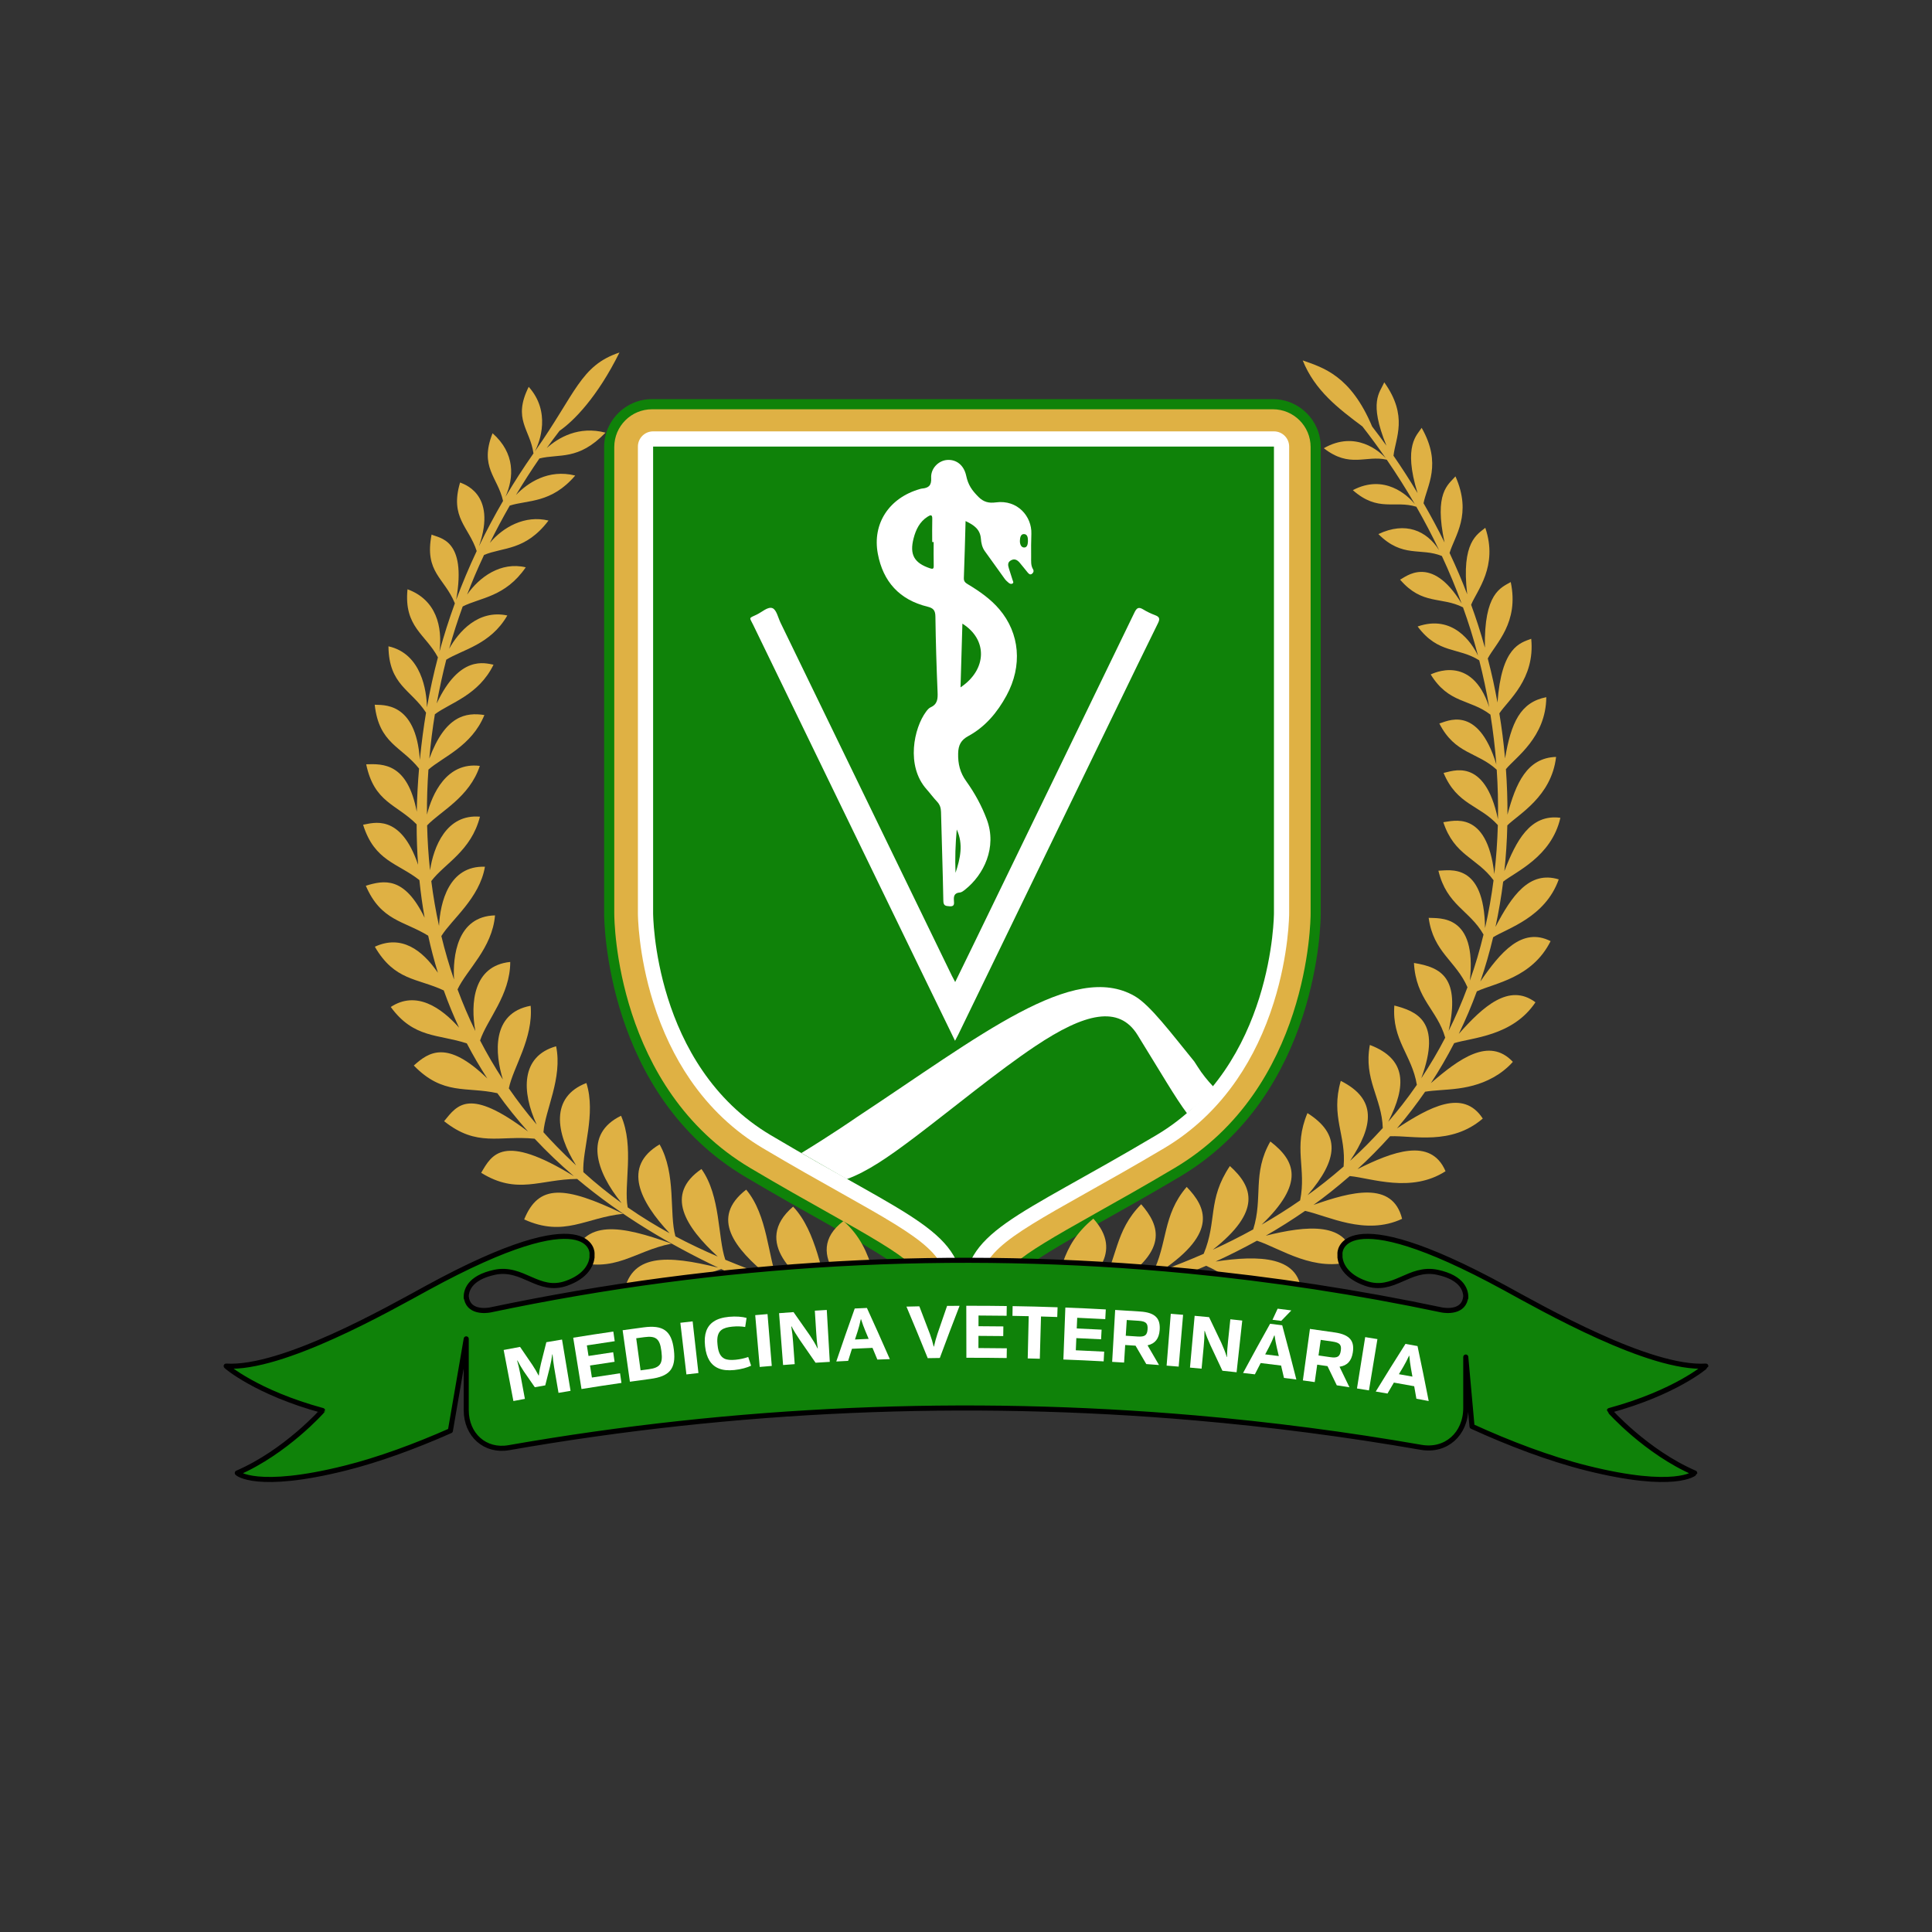 <?xml version="1.0" encoding="UTF-8"?>
<!DOCTYPE svg PUBLIC "-//W3C//DTD SVG 1.1//EN" "http://www.w3.org/Graphics/SVG/1.1/DTD/svg11.dtd">
<!-- Creator: CorelDRAW -->
<svg xmlns="http://www.w3.org/2000/svg" xml:space="preserve" width="381mm" height="381mm" version="1.1" style="shape-rendering:geometricPrecision; text-rendering:geometricPrecision; image-rendering:optimizeQuality; fill-rule:evenodd; clip-rule:evenodd"
viewBox="0 0 38100 38100"
 xmlns:xlink="http://www.w3.org/1999/xlink"
 xmlns:xodm="http://www.corel.com/coreldraw/odm/2003">
 <rect x="0" y="0" width="38100" height="38100" fill="#333333" stroke="none"/>
 <defs>
  <style type="text/css">
   <![CDATA[
    .str1 {stroke:black;stroke-width:100.01;stroke-linecap:round;stroke-linejoin:round;stroke-miterlimit:10}
    .str0 {stroke:#DFB144;stroke-width:1100;stroke-linecap:round;stroke-linejoin:round;stroke-miterlimit:10}
    .fil0 {fill:none}
    .fil4 {fill:none;fill-rule:nonzero}
    .fil2 {fill:#0F8209;fill-rule:nonzero}
    .fil3 {fill:#CC1961;fill-rule:nonzero}
    .fil1 {fill:#DFB144;fill-rule:nonzero}
    .fil5 {fill:white;fill-rule:nonzero}
   ]]>
  </style>
 </defs>
 <g id="Layer_x0020_1">
  <rect class="fil0" width="38100" height="38100"/>
  <path class="fil1" d="M18979.86 26426.09c-465.67,0 -844.52,-378.85 -844.52,-844.52 0,-472.58 -112.99,-603.88 -1828.69,-1566.05 -449.09,-251.85 -958.08,-537.28 -1561.26,-895.42 -2700.54,-1603.38 -2731.62,-4961.89 -2731.62,-5104.1l0 -9200.47c0,-465.67 378.84,-844.52 844.55,-844.52l12243.15 0c465.7,0 844.55,378.85 844.55,844.52l0 9200.47c0,142.21 -31.08,3500.72 -2731.67,5104.1 -599.93,356.27 -1108.28,641.42 -1556.84,892.99l-4.44 2.5c-1715.67,962.13 -1828.66,1093.44 -1828.66,1565.98 0,465.67 -378.89,844.52 -844.55,844.52z"/>
  <path class="fil2" d="M25101.48 7871.02l-12243.19 0c-520.8,0 -944.49,423.72 -944.49,944.52l0 9200.48c0,144.54 31.58,3557.94 2780.53,5190.07 604.87,359.13 1114.1,644.7 1563.4,896.65 1723.15,966.37 1777.61,1073.26 1777.61,1478.81 0,520.81 423.73,944.53 944.53,944.53 520.81,0 944.53,-423.72 944.53,-944.53 0,-405.51 54.47,-512.41 1777.58,-1478.77l2.11 -1.16c449.65,-252.21 959.28,-538.03 1561.33,-895.53 2748.98,-1632.13 2780.59,-5045.53 2780.59,-5190.07l0 -9200.48c0,-520.8 -423.72,-944.52 -944.53,-944.52zm0 199.99c411.2,0 744.54,333.33 744.54,744.53l0 9200.48c0,139.88 -30.51,3443.43 -2682.73,5018.09 -600.85,356.8 -1109.95,642.3 -1559.14,894.22 -1704.09,955.71 -1879.74,1110.19 -1879.74,1653.22 0,411.17 -333.38,744.51 -744.54,744.51 -411.16,0 -744.54,-333.34 -744.54,-744.51 0,-543.03 -175.64,-697.58 -1879.81,-1653.25 -449.12,-251.89 -958.18,-537.43 -1559.06,-894.19 -2652.19,-1574.66 -2682.67,-4878.21 -2682.67,-5018.09l0 -9200.48c0,-411.2 333.34,-744.53 744.5,-744.53l12243.19 0z"/>
  <path class="fil3" d="M25122.82 8806.81l0 9200.48c0,0 0,3001.54 -2318.28,4377.97 -2820.36,1674.6 -3803.34,1876.96 -3803.34,3187.56 0,-1310.6 -982.94,-1512.96 -3803.29,-3187.56 -2318.25,-1376.43 -2318.25,-4377.97 -2318.25,-4377.97l0 -9200.48 12243.16 0z"/>
  <path class="fil4 str0" d="M25122.82 8806.81l0 9200.48c0,0 0,3001.54 -2318.28,4377.97 -2820.36,1674.6 -3803.34,1876.96 -3803.34,3187.56 0,-1310.6 -982.94,-1512.96 -3803.29,-3187.56 -2318.25,-1376.43 -2318.25,-4377.97 -2318.25,-4377.97l0 -9200.48 12243.16 0z"/>
  <path class="fil1" d="M17455.22 25969.73c-205.11,-476.99 -174.2,-1328.88 -822.11,-1889.97 -864.66,654.72 185.42,1482.97 666.15,1833.49 -305.26,-109.64 -605.3,-212.44 -900.58,-312.6 -207.32,-438.25 -284.65,-1307.43 -758.22,-1805.23 -823.38,704.25 90.1,1418.98 568.78,1740.99 -297.78,-100.82 -590.69,-200.06 -879.3,-302.29 -186.26,-449.2 -190.74,-1270.36 -614.78,-1773.63 -717.76,556.16 -232.09,1158.42 446.86,1713.65 -290.37,-104.81 -576.37,-213.53 -858.41,-331.08 -151.59,-442.59 -89.57,-1256.24 -470.15,-1789.36 -733.14,499.64 -312.88,1141.73 320.82,1726 -281.98,-121.35 -560.04,-252.48 -834.71,-398.11 -127,-459.88 20.32,-1226 -311.75,-1813.41 -742.35,436.66 -387.46,1127.19 197.87,1752.1 -279.01,-152.65 -554.6,-320.99 -827.12,-510.43 -83.29,-438.08 137.58,-1187.91 -130.99,-1806.61 -736.35,357.82 -498.4,1095.87 10.52,1721.23 -253.83,-182.91 -505.15,-384.7 -754.24,-609.81 -23.39,-447.04 254.39,-1144.51 60.32,-1757.18 -711.8,272.52 -609.07,982.2 -203.06,1625.1 -295.62,-278.73 -487.18,-479.32 -644.06,-654.33 31.08,-434.44 380.12,-1064.89 249.94,-1695.34 -698.29,195.86 -683.01,893.87 -384.32,1542.2 -196.85,-230.08 -379.23,-467.75 -547.93,-712.01 84.03,-415.71 484.89,-981.82 430.04,-1628.99 -783.52,144.5 -700.73,957.48 -547.83,1453.76 -163.73,-249.94 -313.52,-506.44 -449.3,-768.84 135.36,-412.75 595.59,-895.24 594.43,-1549.08 -734.31,73.8 -786.02,824.02 -688.2,1361.97 -130.7,-267.97 -247.61,-541.66 -350.7,-820.39 177.77,-383.75 684.68,-811.42 738.76,-1459.9 -750.57,18.8 -834.46,807.65 -808.11,1264.92 -96.84,-281.27 -180.16,-567.19 -250.16,-857.14 206.03,-333.27 753.82,-744.75 859.55,-1367.05 -712.05,-26.04 -883.29,708.2 -905.48,1167.16 -63.89,-291.32 -114.62,-586.38 -152.5,-884.37 259.29,-344.88 786.41,-588.19 959.45,-1269.83 -665.2,-56.44 -915.25,599.34 -984.36,1057.52 -31.19,-292.84 -50.16,-588.25 -57.4,-885.5 262.72,-279.02 833.72,-550.44 1039.43,-1173.59 -655.5,-81.17 -940.01,554.32 -1042.78,961.14 -1.62,-294.53 8.29,-590.72 29.28,-887.76 281.45,-249.63 852.77,-460.2 1103.53,-1076.33 -360.97,-55.81 -771.7,5.75 -1085.96,858.17 27.73,-311.26 63.61,-591.93 109.47,-873.69 302.19,-226.13 861.52,-372.53 1156.54,-977.16 -169.65,-31.01 -669.64,-195.58 -1120.35,764.26 56.91,-306.28 118.96,-590.27 188.6,-862.82 317.43,-198.27 872.73,-296.44 1204.24,-872.28 -577.89,-122.38 -961.5,325.4 -1146.7,655.39 78.21,-282.58 166.01,-555.94 266.34,-832.7 344.46,-175.93 840.04,-184.18 1243.86,-772.3 -492.9,-116.52 -916.62,192.33 -1156.9,538.87 101.11,-262.82 193.47,-482.85 334.01,-782.46 374.26,-158.33 815.03,-76.66 1271.34,-678.47 -465.42,-113.34 -895.13,128.56 -1156.51,440.06 123.09,-249.1 254.14,-494.63 392.29,-735.15 356.62,-113.92 818.34,-39.83 1290.89,-592.53 -530.72,-133.31 -938.92,144.36 -1168.16,383.29 147.5,-246.48 301.91,-487.11 462.21,-720.02 393.81,-98.81 765.35,48.41 1303.37,-509.16 -527.61,-138.08 -929.6,97.26 -1159.22,304.27 82.83,-115.6 167.04,-229.09 252.48,-340.29 281.16,-194.03 747.43,-667.45 1181.98,-1544.39 -772.76,258.45 -856.97,799.57 -1668.88,1951.29 102.69,-194.53 317.28,-786.52 -121.08,-1274.2 -320.92,644.42 27.24,833.15 94.3,1312.37 -195.62,279.47 -380.01,564.97 -552.59,856.29 169.4,-382.94 192.93,-858.23 -254.28,-1253.7 -265.72,671.48 101.7,862.51 206.8,1334.98 -170.43,292.56 -329.25,590.84 -475.55,894.82 372.82,-1063.34 -341.88,-1237.75 -371.86,-1258.42 -207.37,696.52 174.27,872.73 327.55,1351.91 -148.48,315.14 -283.7,636.2 -405.2,962.98 217.1,-1213.88 -341.7,-1215.07 -484.33,-1288.14 -145.98,747.26 253.79,850.41 458.97,1356.12 -114.06,312.49 -215.27,630.31 -303.75,952.99 62.2,-487.57 -59.86,-1021.61 -630.16,-1230.06 -73.63,744.08 357.4,884.23 599.83,1342.35 -85.45,323.92 -157.87,652.85 -216.61,986.61 -5.47,-318.69 -103.75,-1058.58 -758.79,-1204.24 7.44,764.54 444.96,851.33 741.29,1307.78 -46,275.07 -86.89,571.4 -122.13,931.44 -78.07,-1167.69 -751.1,-1074.06 -890.3,-1087.08 84.8,768.49 523.94,817.1 874.53,1258.68 -24.9,291.46 -39.86,575.13 -45.29,851.14 -182.07,-957.33 -659.7,-946.01 -997.34,-935.21 158.64,756.92 595.63,780.48 995.01,1184.1 0.24,273.33 9.87,539.01 28.43,797.31 -347.38,-1027.54 -894.93,-819.89 -1084.44,-789.31 226.38,722.46 685.66,755.06 1110.41,1091.71 25.71,254.85 60.25,502.18 102.97,742.39 -399.17,-822.61 -801.19,-739.92 -1159.69,-631.44 297.93,695.43 751.35,690.28 1229.68,985.13 55,252.2 119.28,496.15 192.16,732.05 -312.14,-455.93 -723.16,-755.19 -1243.72,-514.31 390.49,674.37 837.18,617.04 1359.04,861.9 90.63,254.46 191.63,499.04 301.7,734.38 -353.24,-397.09 -846.07,-737.02 -1346.84,-407.95 452.55,622.86 939.03,532.97 1499.66,717.9 125.34,240.98 260.67,471.56 404.53,692.54 -795.09,-772.58 -1156.02,-520.07 -1449.67,-255.73 576.37,594.4 1035.62,409.82 1646.98,545.36 189.94,266.63 392.47,518.41 605.54,756.18 -1160.88,-874.5 -1390.72,-529.73 -1655.26,-203.91 653.02,519.4 1079.81,276.9 1785.12,345.37 246.52,263.6 505.74,509.59 774.31,739.32 -1400.21,-861.7 -1617.38,-426.12 -1828.34,-66.89 714.27,442.53 1162.69,126.51 1892.41,121.04 872.81,734.1 1839.42,1300.34 2782.07,1749.32 -992.5,-244.86 -1755.1,-299.26 -1868.94,558.8 829.17,170.71 1254.58,-325.37 1927.82,-530.79 278.98,131.52 555.59,252.94 826.81,365.48 -896.45,-122.52 -1670.51,-156.6 -1688.89,757.52 868.96,65.26 1131.29,-382.84 1849.51,-691.76 232.09,94.08 459.63,181.75 680.79,263.84 -799.01,-48.69 -1491.55,105.62 -1429.88,920.75 858.52,-7.73 1154.96,-505.53 1740.08,-807.51 226.37,81.24 444.64,156.81 652.25,227.58 -789.87,-50.27 -1359.08,156.88 -1282.74,983.51 756.71,-90.6 1028.42,-565.58 1662.08,-855.17 2629.96,885.93 2797.42,729.47 3484.6,1564.46l217.27 -170.99c-727.46,-913.66 -994.02,-707.21 -3478.95,-1614.84z"/>
  <path class="fil1" d="M11279.59 24858.9c862.3,258.83 1209.61,-183.66 1962.93,-334.01 -984.67,-353.52 -1747.27,-506.06 -1962.93,334.01z"/>
  <path class="fil1" d="M10336.86 24048.08c791.21,356.84 1208.37,-35.59 1952.27,-110.98 -1164.48,-561.17 -1668.39,-586.18 -1952.27,110.98z"/>
  <path class="fil1" d="M30739.19 17341.74c-580.67,-177.17 -927.63,324.98 -1247.6,937.36 64.25,-297.67 114.55,-595.8 151.7,-892.31 236.15,-191.67 952.82,-486.84 1128.29,-1259.53 -595.91,-79.23 -873.06,454.56 -1104.55,1051.53 30.87,-292.81 50.69,-583.85 58.1,-901.28 212.69,-215.05 871.22,-564.76 961.57,-1350.68 -574.85,17.11 -795.73,523.49 -958.82,1139.54 1.45,-304.16 -9.17,-603.92 -30.3,-897.78 187.78,-232.97 789.69,-625.83 795.97,-1419.86 -510.47,98.57 -695.39,504.65 -813.22,1207.52 -28.36,-316.26 -65.16,-600.57 -112.39,-887.83 168.27,-256.68 707.77,-672.68 628.43,-1471.12 -217.59,80.75 -586.95,161.25 -665.09,1257.23 -57.64,-308.93 -104.98,-534.53 -191.77,-869.35 154.02,-294.18 622.83,-702.91 452.79,-1506.82 -194.13,112.89 -530.12,216.92 -509.3,1294.38 -90.95,-326.29 -179.53,-593.69 -271.61,-846.21 109.79,-275.52 537.81,-756.22 279.33,-1517.58 -149.72,125.52 -480.3,270.79 -356.8,1310.71 -105.09,-273.33 -204.43,-509.98 -347.69,-815.13 99.37,-335.46 450.14,-757.13 116.06,-1510.14 -144.82,166.55 -426.51,320.61 -215.3,1303.2 -128.13,-261.83 -271.64,-526.94 -414.37,-773.92 67.09,-341.46 369.88,-773.12 -36.83,-1486.22 -85.41,137.48 -373.84,343.92 -80.86,1286.51 -152.51,-254.07 -311.4,-500.52 -474.52,-736.78 38.66,-350.34 296.26,-778.79 -182.67,-1448.04 -86.01,206.79 -312.28,375.03 43.29,1250.17 -93.07,-129.65 -187.19,-255.83 -282.09,-378.21 -422.62,-1006.69 -967.56,-1161.77 -1368.7,-1303.31 238.19,592.71 702.91,947.74 1177.18,1301.97 158.65,203.48 313.13,413.24 462.14,629.14 -119.13,-137.27 -596.44,-559.12 -1223.5,-199.85 515.55,401.43 825.74,131.55 1241.46,226.38 194.73,283.49 380.43,576.93 555.13,878.87 -142.95,-180.58 -604.03,-604.8 -1224.07,-278.13 500.7,441.19 823.63,194.31 1252.4,327.14 159.87,279.04 309.73,565.32 449.15,857.32 -245.35,-385.77 -660.93,-571.89 -1197.78,-318.24 478.26,478.79 835.87,261.47 1252.39,432.61 142.56,306.49 272.28,619.26 388.69,936.73 -602.51,-995.61 -1117.6,-509.84 -1213.23,-470.89 438.15,508.99 810.15,328.33 1240.79,546.17 107.27,298.94 197.87,580.85 296.19,953.66 -125.13,-261.12 -496.82,-818.26 -1190.91,-575.98 407.14,547.41 800.66,403.9 1215.04,667.6 75.46,296.09 141.39,604.41 196.18,922.97 -345.51,-1065.17 -1124.02,-653.73 -1153.83,-645.33 356.69,580.25 772.4,481.29 1178.42,792.76 51.29,321.73 89.32,629.25 116.27,981.18 -367.59,-1209.22 -992.75,-835.77 -1124.02,-806.94 310.41,609.49 747.4,557.38 1131.75,912.42 21.55,319.37 30.3,645.62 24.48,976.56 -260.84,-1250.35 -916.2,-938.18 -1072.44,-913.62 264.44,635 712.5,630.02 1069.9,1028.63 -9.17,330.48 -32.07,649.14 -69.32,965.58 -144.22,-1284.95 -828.39,-1038.5 -1005.77,-1022.45 218.09,662.66 660.47,695.36 990.67,1145.11 -39.58,304.63 -94.9,625.87 -167.68,942.8 -18.45,-1303.05 -701.85,-1134.92 -920.07,-1131.32 165.87,685.91 614.25,775.41 889.95,1259.03 -74.02,305.01 -162.81,608.82 -269.21,908.37 141.29,-1318.16 -603.21,-1223.97 -812.59,-1237.8 92.61,682.17 541.38,850.41 765.11,1369.24 -107.46,292.28 -232.09,579.76 -371.51,860.88 231.74,-1045.95 -139.52,-1253.17 -683.76,-1340.23 39.13,720.97 458.47,918.74 616.52,1473.44 -140.16,271.82 -305.86,550.27 -471.74,800.39 416.74,-1135.21 -104.52,-1322.11 -531.56,-1434.72 -49.95,686.79 346.6,972.29 443.9,1564.22 -197.87,286.42 -378.57,512.59 -564.66,728.52 364.92,-713 363.54,-1239.69 -362.02,-1515.21 -126.96,682.8 236.47,1041.85 254.88,1638.26 -213.99,233.33 -384.81,411.41 -644.48,646.22 463.47,-694.83 530.11,-1216.91 -183.87,-1575.82 -204.61,708.3 111.93,1070.68 55.6,1689.7 -256.54,223.73 -509.45,421.14 -710.78,564.02 608.75,-708.06 654.58,-1203.26 -1.98,-1618.51 -287.48,683.5 -15.55,1086.73 -144.57,1721.76 -247.65,171.42 -501.43,330.56 -759.35,478.58 850.62,-815.69 669.36,-1258.64 171.91,-1640.41 -361.46,631.65 -139.7,1108.39 -337.96,1733.9 -262.4,144.78 -528.53,278.06 -796.4,400.58 963.05,-757.66 794.85,-1238.39 336.69,-1650.26 -447.25,667.49 -247.08,1084.12 -516.92,1730.94 -279.08,122.38 -559.47,234.24 -825.22,330.9 1107.55,-751.8 876.41,-1250.38 490.22,-1650.04 -484.58,561.62 -369.04,1118.76 -681.25,1717.88 -290.97,100.83 -554.11,180.98 -828.43,264.94 1194.9,-708.34 973.81,-1221.78 612.64,-1641.05 -530.19,533.61 -456.82,1060.17 -829.7,1707.8 -247.72,76.79 -511.88,161.36 -818.69,270.26 778.68,-496.36 1291.13,-1042.67 704.95,-1694.46 -683.29,560.49 -591.71,1107.58 -941.7,1780.29 -1710.52,632.92 -2943.33,458.22 -4105.35,1864.64l217.31 171.03c1012.05,-1279.84 2363.4,-1210.59 3908.99,-1777.37 473.5,242.26 970.04,909.96 1702.01,1017.98 276.83,-1055.05 -930.83,-1108.29 -1517.01,-1084.9 299.61,-106.78 586.81,-202.03 865.08,-292.56 449.23,257.88 920.75,946.75 1761.32,969.72 261.33,-973.14 -969.37,-1041.08 -1569.44,-1031.91 295.03,-95.39 580.67,-187.29 861.09,-283.88 426.16,222.85 994.52,866.24 1830.92,813.82 137.48,-861.17 -786.84,-936.87 -1649.66,-877.15 354.37,-126.11 603,-227.15 860.25,-340.07 513.43,227.15 1069.44,754.41 1875.96,615.24 30.59,-833.58 -860.7,-822.36 -1689.38,-698.96 274.04,-125.55 546.6,-262.11 815.59,-410.74 477.13,157.59 1135.13,636.8 1905.81,395.96 -74.82,-798.62 -948.09,-689.93 -1731.08,-494.63 262.68,-151.2 521.44,-313.97 774.1,-489.2 446.41,94.8 1185.83,497.07 1913.64,156.64 -186.93,-757.1 -1011.2,-533.19 -1746.85,-274.61 208.53,-149.29 447.04,-336.05 714.73,-568.99 425.06,40.67 1211.62,341.42 1888.88,-95.18 -289.88,-679.7 -1057.13,-381.04 -1736.16,-41.42 209.06,-189.79 438.82,-421.21 642.37,-648.4 453.6,-17.43 1203.26,188.24 1827.89,-348.58 -385.52,-595.35 -1055.94,-223.66 -1692.77,193.85 204.47,-239.32 388.33,-480.66 555.34,-722.95 368.23,-65.01 908.72,6.42 1447.34,-344.17 33.62,-22.61 66.71,-46.6 99.13,-72.14 64.45,-51.33 128.2,-107.95 184.33,-173.36 -468.1,-499.07 -1063.56,-57.18 -1616.54,419.74 166.87,-254.99 320.08,-518.34 458.9,-788.14 342.97,-108.97 1156.09,-133.56 1603.27,-805.96 -517.81,-387.31 -1033.96,82.73 -1511.83,622.55 133.24,-274.21 251.88,-554.25 355.81,-837.85 345.44,-163.02 1088.32,-257.91 1454.71,-990.77 -567.44,-285.54 -991.94,224.15 -1385.21,795.62 98.88,-288.54 182.42,-579.97 252.09,-872.49 278.7,-175.79 1026.76,-388.52 1293.74,-1140.92z"/>
  <path class="fil2" d="M19001.22 25722.81c-82.87,0 -150,-67.14 -150,-150.01 0,-947.17 -550.2,-1255.74 -2183.34,-2171.62 -446.2,-250.23 -951.94,-533.86 -1546.55,-886.92 -980.19,-581.98 -1704.58,-1546.44 -2095,-2789.21 -293.3,-933.62 -296.65,-1686.17 -296.65,-1717.74l0 -9200.48c0,-82.83 67.13,-150 150,-150l12243.11 0c82.87,0 150.01,67.17 150.01,150l0 9200.48c0,31.57 -3.36,784.12 -296.69,1717.74 -390.38,1242.77 -1114.81,2207.23 -2094.97,2789.21 -594.64,353.06 -1100.35,636.69 -1546.54,886.88 -1633.19,915.92 -2183.38,1224.46 -2183.38,2171.66 0,82.87 -67.13,150.01 -150,150.01z"/>
  <path class="fil5" d="M25122.82 8506.81l-12243.16 0c-165.7,0 -300,134.3 -300,300l0 9200.48c0,32.53 3.46,807.4 303.57,1762.73 177.16,564.02 421.81,1075.51 727.11,1520.29 385.3,561.38 867.94,1016.57 1434.39,1352.9 596.19,354.02 1102.78,638.11 1549.68,888.76 1704.48,955.88 2106.79,1213.02 2106.79,2040.85 0,165.7 134.34,300 300,300 165.7,0 300.01,-134.3 300.01,-300 0,-827.83 402.34,-1084.97 2106.78,-2040.85 446.94,-250.65 953.53,-534.74 1549.72,-888.76 566.49,-336.33 1049.09,-791.52 1434.43,-1352.9 305.3,-444.78 549.91,-956.27 727.11,-1520.29 300.11,-955.33 303.57,-1730.2 303.57,-1762.73l0 -9200.48c0,-165.7 -134.3,-300 -300,-300zm0 300l0 9200.48c0,0 0,3001.54 -2318.28,4377.97 -2820.36,1674.6 -3803.34,1876.96 -3803.34,3187.56 0,-1310.6 -982.94,-1512.96 -3803.29,-3187.56 -2318.25,-1376.43 -2318.25,-4377.97 -2318.25,-4377.97l0 -9200.48 12243.16 0z"/>
  <path class="fil5" d="M16700.2 23252.53c399.98,-147.25 801.58,-419.46 1354.24,-837.75 742.31,-561.79 1618.69,-1287 2360.44,-1783.04 981.35,-656.24 1652.62,-812.38 2018.17,-221.4 471.8,762.67 750.57,1245.65 975.96,1545.34 120.36,-100.15 370.17,-318.91 519.32,-525.43 -118.43,-126.15 -225.11,-257.56 -307.27,-390.1 -21.38,-34.5 -44.87,-70.7 -70.06,-108.16 -463.62,-568.57 -869.67,-1112.27 -1174.08,-1288.24 -604.27,-349.29 -1364.9,-154.45 -2276.69,327.2 -917.54,484.65 -1988.78,1259.81 -3207.24,2062.9 0,0 -455.68,317.72 -1088.74,704.4l895.95 514.28z"/>
  <path class="fil2" d="M29677.81 25399.48c-3303.62,-1803.68 -3257.05,-657.05 -3253.03,-680.4 0,0 0.03,29.84 0.56,81.1 16.16,134.23 111.83,369.46 504.83,507.68 555.69,197.03 853.3,-335.14 1414.32,-218.16 518.4,110.67 567.51,382.49 561.3,506.42l0 -32.6c-26.14,327.98 -393.7,285.54 -474.66,269.03 -1660,-350.03 -3333.71,-606.22 -5013.96,-768.49 -4585.19,-442.99 -9218.19,-186.73 -13748.28,768.49 -80.93,16.51 -448.59,58.98 -474.66,-269.03l0 32.28c-6.07,-124.14 43.43,-395.54 561.34,-506.1 561.02,-116.98 858.59,415.19 1414.32,218.13 393.17,-138.26 488.67,-373.63 504.79,-507.9 0.53,-51.04 0.56,-80.85 0.56,-80.85 4.13,23.35 50.59,-1123.28 -3253.03,680.4 -753.32,411.76 -2856.3,1609.23 -3962.08,1540.79 0.77,4.52 598.56,521.69 1901.22,875.98 0.21,2.15 -725.17,818.41 -1682.01,1231.97 1.59,6.18 378.64,340.47 2128.03,-96.34 667.14,-166.69 1394.99,-435.89 2074.26,-736.88l312.6 -1812.01 0 1402.93c0.03,494.94 374.37,823.87 837.63,743.58 4463.24,-782.39 9022.26,-978.46 13533.55,-588.08 1494.54,129.36 2983.86,323.07 4462.78,581.06 485.53,83.72 877.6,-260.77 877.6,-779.36l0 -1001.81 123.3 1368.42c731.84,335.03 1534.02,639.87 2263.6,822.15 1749.28,436.84 2126.44,102.52 2127.99,96.34 -956.84,-413.52 -1682.22,-1229.89 -1682.01,-1231.97 1302.77,-354.29 1900.41,-871.46 1901.19,-875.98 -1105.68,68.44 -3208.8,-1128.99 -3962.05,-1540.79z"/>
  <path class="fil4 str1" d="M29677.81 25399.48c-3303.62,-1803.68 -3257.05,-657.05 -3253.03,-680.4 0,0 0.03,29.84 0.56,81.1 16.16,134.23 111.83,369.46 504.83,507.68 555.69,197.03 853.3,-335.14 1414.32,-218.16 518.4,110.67 567.51,382.49 561.3,506.42l0 -32.6c-26.14,327.98 -393.7,285.54 -474.66,269.03 -1660,-350.03 -3333.71,-606.22 -5013.96,-768.49 -4585.19,-442.99 -9218.19,-186.73 -13748.28,768.49 -80.93,16.51 -448.59,58.98 -474.66,-269.03l0 32.28c-6.07,-124.14 43.43,-395.54 561.34,-506.1 561.02,-116.98 858.59,415.19 1414.32,218.13 393.17,-138.26 488.67,-373.63 504.79,-507.9 0.53,-51.04 0.56,-80.85 0.56,-80.85 4.13,23.35 50.59,-1123.28 -3253.03,680.4 -753.32,411.76 -2856.3,1609.23 -3962.08,1540.79 0.77,4.52 598.56,521.69 1901.22,875.98 0.21,2.15 -725.17,818.41 -1682.01,1231.97 1.59,6.18 378.64,340.47 2128.03,-96.34 667.14,-166.69 1394.99,-435.89 2074.26,-736.88l312.6 -1812.01 0 1402.93c0.03,494.94 374.37,823.87 837.63,743.58 4463.24,-782.39 9022.26,-978.46 13533.55,-588.08 1494.54,129.36 2983.86,323.07 4462.78,581.06 485.53,83.72 877.6,-260.77 877.6,-779.36l0 -1001.81 123.3 1368.42c731.84,335.03 1534.02,639.87 2263.6,822.15 1749.28,436.84 2126.44,102.52 2127.99,96.34 -956.84,-413.52 -1682.22,-1229.89 -1682.01,-1231.97 1302.77,-354.29 1900.41,-871.46 1901.19,-875.98 -1105.68,68.44 -3208.8,-1128.99 -3962.05,-1540.79z"/>
  <path class="fil5" d="M10752.78 27320.22c-82.37,14.53 -123.54,21.87 -205.88,36.75 -87.49,-127.07 -131.48,-190.5 -219.85,-317.21 -44.38,-67.77 -82.76,-135.15 -122.56,-209.69 -2.36,0.45 -3.56,0.67 -5.92,1.12 23.17,83.58 43.39,167.72 58.63,249.81 37.57,202.17 56.34,303.28 93.94,505.46 -90.7,16.82 -135.99,25.36 -226.62,42.65 -64.07,-335.71 -128.1,-671.41 -192.09,-1007.11 129.29,-24.7 193.99,-36.8 323.43,-60.61 97.96,142.24 146.68,213.47 243.55,356.16 43.93,66.5 85.27,136.46 122.35,208.74 1.76,-0.31 2.64,-0.49 4.37,-0.81 8.4,-80.36 23.04,-160.26 42.72,-238.12 41.6,-167.4 62.69,-251.07 105.45,-418.4 123.65,-21.38 185.52,-31.85 309.28,-52.42 56.02,337.11 112.04,674.26 168.13,1011.41 -94.96,15.77 -142.45,23.78 -237.35,40.04 -34.57,-201.5 -51.85,-302.29 -86.36,-503.83 -14.35,-83.72 -24.55,-169.62 -31.46,-254.64 -2.37,0.39 -3.57,0.6 -5.93,1.02 -11.78,82.27 -24.48,158.72 -44.13,237.95 -37.93,148.66 -56.69,223.03 -93.7,371.73z"/>
  <path class="fil5" d="M11303.89 26380.43c316.16,-51.09 474.42,-75.32 791.18,-121.25 11,75.98 16.51,113.94 27.51,189.93 -219.88,31.86 -329.74,48.4 -549.31,82.76 13.06,83.36 19.58,125.03 32.6,208.39 194.42,-30.45 291.68,-45.16 486.3,-73.59 11.01,75.35 16.51,113.03 27.56,188.38 -193.89,28.37 -290.76,43.01 -484.4,73.31 14.85,94.93 22.26,142.38 37.14,237.31 221.97,-34.74 333.03,-51.47 555.31,-83.6 10.97,75.95 16.48,113.94 27.48,189.9 -315.45,45.65 -473.04,69.74 -787.85,120.61 -54.54,-337.36 -109.01,-674.76 -163.52,-1012.15z"/>
  <path class="fil5" d="M13041.46 26634.81c-29.77,-235.4 -109.89,-295.13 -332.95,-265.57 -64.88,8.61 -97.3,12.99 -162.1,21.8 34.43,253.09 51.61,379.66 86.04,632.78 63.99,-8.71 95.99,-13.02 159.98,-21.48 220.17,-29.21 282.09,-105.94 252.35,-341.39 -1.34,-10.44 -1.98,-15.69 -3.32,-26.14zm248.04 -10.05c45.33,373.7 -92.96,519.11 -461.43,567.87 -162.56,21.52 -243.84,32.63 -406.26,55.56 -47.77,-338.42 -95.5,-676.84 -143.23,-1015.23 165.91,-23.42 248.88,-34.74 414.94,-56.76 376.27,-49.81 548.92,60.29 594.21,434.03l1.77 14.53z"/>
  <path class="fil5" d="M13416.84 26085.9c96.91,-11.36 145.34,-16.93 242.32,-27.83 38.14,339.65 76.27,679.27 114.41,1018.89 -94.94,10.65 -142.38,16.12 -237.25,27.24 -39.86,-339.41 -79.65,-678.85 -119.48,-1018.3z"/>
  <path class="fil5" d="M13903.59 26539.49c-24.63,-227.15 31.89,-386.68 171.94,-479.25 74.86,-50.48 176.32,-79.97 300.67,-92.11 134.83,-13.12 265.93,-1.73 346.54,21.87 -11.05,71.62 -16.51,107.39 -27.41,179 -74.97,-13.76 -162.53,-15.87 -253.55,-7.09 -94.01,9.07 -162.98,27.73 -212.09,63.64 -69.92,52.67 -95.21,142.21 -80.78,282.08l2.71 26.22c14.29,138.43 57.12,220.83 135.47,260.03 54.68,25.4 126.44,29.98 219.18,21.02 89.82,-8.64 177.06,-28.57 249.03,-54.25 22.86,68.51 34.29,102.76 57.04,171.31 -72.25,35.94 -198.97,72.63 -330.94,85.51 -123.12,11.99 -226.13,3.35 -309.84,-32.14 -151.84,-62.26 -241.94,-205.56 -266.39,-431.27 -0.63,-5.82 -0.95,-8.75 -1.58,-14.57z"/>
  <path class="fil5" d="M14893.1 25935.21c97.12,-8.44 145.7,-12.53 242.86,-20.5 27.9,340.64 55.77,681.25 83.64,1021.89 -95.11,7.8 -142.7,11.78 -237.77,20.07 -29.6,-340.5 -59.16,-681 -88.73,-1021.46z"/>
  <path class="fil5" d="M16363.91 26856.62c-112.29,6.49 -168.41,9.91 -280.67,17.07 -126.26,-184.5 -189.97,-276.54 -318.45,-460.23 -58.35,-88.44 -105.34,-159.95 -154.31,-256.26 -2.4,0.18 -3.56,0.25 -5.96,0.43 18.42,108.83 27.94,199.17 35.74,307.27 12.66,174.73 18.98,262.11 31.64,436.8 -91.68,6.64 -137.51,10.09 -229.13,17.15 -26.31,-340.75 -52.6,-681.5 -78.91,-1022.24 113.98,-8.82 170.99,-13.06 284.97,-21.17 130.11,183.37 194.59,275.27 322.44,459.49 58.03,88.69 104.28,160.59 151.91,257.39 1.76,-0.11 2.64,-0.14 4.44,-0.28 -17.21,-108.98 -24.41,-199.53 -31.18,-307.7 -10.98,-174.83 -16.44,-262.25 -27.42,-437.09 94.23,-5.89 141.36,-8.75 235.62,-14.22 19.76,341.21 39.52,682.38 59.27,1023.59z"/>
  <path class="fil5" d="M16860.48 26415.44c107.98,-5.08 161.96,-7.48 269.94,-12 -25.71,-61.66 -38.63,-92.49 -64.52,-154.12 -29.84,-70.56 -58.74,-149.93 -84.84,-232.34 -2.4,0.1 -3.6,0.17 -6,0.28 -17.22,84.31 -39.02,164.46 -62.44,238.86 -20.92,63.72 -31.36,95.57 -52.14,159.32zm687.24 387.21c-98.24,3.24 -147.39,5.01 -245.64,8.78 -38.31,-92.36 -57.53,-138.5 -96.16,-230.75 -162,6.49 -242.96,10.09 -404.92,17.96 -30.3,95.32 -45.4,143.01 -75.39,238.4 -93.52,4.7 -140.26,7.17 -233.75,12.35 118.22,-349.39 239.57,-697.93 363.89,-1045.17 96.13,-4.48 144.18,-6.64 240.31,-10.62 153.46,334.96 304.1,671.44 451.66,1009.05z"/>
  <path class="fil5" d="M17875.84 25767.2c101.57,-2.65 152.37,-3.81 253.97,-5.93 84.49,218.58 126.33,327.98 209.05,546.91 29.6,81.57 54.61,164.65 73.59,246.38 2.37,-0.03 3.57,-0.03 5.89,-0.07 18.03,-82.3 40.5,-166.12 67.67,-247.08 75.46,-221.93 113.63,-332.81 190.85,-554.43 98.6,-0.95 147.92,-1.3 246.52,-1.76 -132.78,341.73 -262.78,684.78 -389.75,1028.7 -95.35,1.23 -143.05,1.97 -238.41,3.63 -136.87,-339.9 -276.75,-678.81 -419.38,-1016.35z"/>
  <path class="fil5" d="M19055.7 25750.79c319.26,-0.6 478.86,0.39 798.09,4.94 -1.09,76.76 -1.66,115.15 -2.75,191.88 -221.55,-3.18 -332.35,-4.13 -553.93,-4.8l-0.64 210.92c196.18,0.57 294.29,1.38 490.43,3.92 -0.98,76.16 -1.48,114.23 -2.5,190.39 -195.4,-2.54 -293.09,-3.31 -488.53,-3.91 -0.28,96.06 -0.42,144.11 -0.7,240.17 223.98,0.71 335.98,1.66 560,4.94 -1.13,76.76 -1.7,115.15 -2.83,191.87 -317.85,-4.62 -476.81,-5.64 -794.73,-5.04 -0.64,-341.77 -1.27,-683.51 -1.91,-1025.28z"/>
  <path class="fil5" d="M20529.19 25962.02c-9.38,333.23 -14.11,499.85 -23.49,833.08 -95.32,-2.71 -142.98,-3.91 -238.34,-6.14 7.73,-333.27 11.61,-499.92 19.37,-833.19 -128.13,-2.96 -192.23,-4.23 -320.36,-6.38 1.27,-76.73 1.91,-115.11 3.21,-191.84 354.69,5.89 532.03,10.44 886.57,22.75 -2.65,76.73 -3.99,115.08 -6.67,191.77 -128.09,-4.44 -192.16,-6.45 -320.29,-10.05z"/>
  <path class="fil5" d="M21009.4 25785.87c319.09,12.07 478.58,19.4 797.45,36.66 -4.12,76.65 -6.21,114.97 -10.37,191.59 -221.33,-11.96 -332.03,-17.32 -553.44,-26.78 -3.6,84.28 -5.43,126.4 -9.03,210.72 196.04,8.36 294.04,13.05 490.05,23.42 -4.03,76.06 -6.04,114.09 -10.06,190.15 -195.23,-10.34 -292.84,-14.99 -488.14,-23.35 -4.09,95.99 -6.14,144 -10.26,239.99 223.83,9.56 335.77,14.99 559.5,27.16 -4.16,76.66 -6.24,114.97 -10.4,191.6 -317.54,-17.25 -476.36,-24.59 -794.07,-36.59 12.91,-341.52 25.86,-683.04 38.77,-1024.57z"/>
  <path class="fil5" d="M22220.16 26031.54c-7.8,123.97 -11.68,185.95 -19.47,309.88 93.31,5.89 139.94,8.93 233.22,15.21 144.07,9.77 188.35,-25.05 196.71,-141.92 8.36,-116.92 -30.77,-158.05 -175.76,-167.86 -93.87,-6.35 -140.79,-9.42 -234.7,-15.31zm173.28 505.89c-81.66,-5.47 -122.52,-8.12 -204.22,-13.23 -8.71,138.57 -13.05,207.85 -21.73,346.42 -94.09,-5.89 -141.11,-8.71 -235.16,-14.18 19.72,-341.2 39.47,-682.37 59.23,-1023.58 198.75,11.5 298.1,17.78 496.75,31.29 303.07,20.6 397.82,143.23 380.89,365.27 -12.73,166.44 -87.66,267.79 -238.83,300.99 91.19,155.18 136.42,232.86 226.02,388.44 -100.43,-7.76 -150.67,-11.5 -251.14,-18.73 -84.03,-145.24 -126.4,-217.81 -211.81,-362.69z"/>
  <path class="fil5" d="M23088.33 25908.65c97.16,7.8 145.73,11.82 242.89,20.11 -29.07,340.53 -58.1,681.07 -87.17,1021.61 -95.11,-8.15 -142.67,-12.07 -237.81,-19.72 27.34,-340.68 54.72,-681.32 82.09,-1022z"/>
  <path class="fil5" d="M24386.4 27061.53c-111.93,-12.24 -167.92,-18.2 -279.89,-29.77 -93.95,-202.92 -141.54,-304.27 -237.81,-506.73 -42.9,-96.91 -77.36,-175.26 -109.68,-278.34 -2.4,-0.25 -3.56,-0.35 -5.96,-0.57 0.11,110.35 -5.54,201.05 -15.77,308.93 -16.51,174.41 -24.8,261.59 -41.31,436 -91.54,-8.68 -137.34,-12.91 -228.88,-21.17 30.62,-340.36 61.28,-680.75 91.9,-1021.15 113.87,10.27 170.81,15.56 284.65,26.46 97.9,202.42 146.27,303.78 241.83,506.66 42.55,97.12 76.27,175.68 107.18,279.05 1.76,0.21 2.64,0.28 4.44,0.49 1.1,-110.35 9.07,-200.84 20.32,-308.64 18.21,-174.21 27.31,-261.34 45.51,-435.54 94.02,9.8 141.01,14.85 234.95,25.11 -37.15,339.73 -74.29,679.49 -111.48,1019.21z"/>
  <path class="fil5" d="M25094.27 26027.15c40.46,-87.74 60.74,-131.59 101.45,-219.25 106.51,13.09 159.74,19.79 266.17,33.48 -0.31,2.33 -0.45,3.49 -0.77,5.82 -78.14,80.33 -117.09,120.54 -194.66,201.19 -68.87,-8.61 -103.3,-12.88 -172.19,-21.24zm-144.26 681.85c107.5,12.95 161.19,19.54 268.64,33.09 -15.2,-65.12 -22.82,-97.65 -38.17,-162.74 -17.78,-74.54 -33.09,-157.62 -45.22,-243.2 -2.37,-0.32 -3.57,-0.46 -5.96,-0.74 -31.01,80.29 -65.87,155.71 -101.32,225.18 -31.29,59.33 -46.85,89.04 -77.97,148.41zm614.61 496.11c-97.65,-13.12 -146.5,-19.54 -244.19,-32.17 -22.51,-97.44 -33.83,-146.16 -56.66,-243.56 -161.11,-20.53 -241.68,-30.44 -402.9,-49.6 -45.79,88.97 -68.62,133.49 -114.09,222.53 -93.13,-10.86 -139.7,-16.23 -232.83,-26.67 174.73,-324.87 352.46,-648.4 532.9,-970.14 95.68,11.54 143.51,17.43 239.11,29.46 96,355.85 188.92,712.68 278.66,1070.15z"/>
  <path class="fil5" d="M26045.4 26422.86c-17.47,122.98 -26.22,184.43 -43.68,307.41 92.75,13.19 139.1,19.9 231.78,33.51 143.19,21.06 190.11,-10.16 207.61,-126.01 17.49,-115.89 -18.35,-159.98 -162.46,-181.19 -93.27,-13.72 -139.91,-20.46 -233.25,-33.72zm133.52 517.98c-81.17,-11.89 -121.78,-17.74 -202.99,-29.28 -19.54,137.48 -29.31,206.2 -48.86,343.68 -93.48,-13.3 -140.22,-19.83 -233.78,-32.67 46.46,-338.56 92.89,-677.16 139.31,-1015.75 197.63,27.09 296.37,41.13 493.78,70.23 301.13,44.42 386.26,174.17 351.93,394.16 -25.71,164.96 -108.51,260.07 -262.14,281.27 78.98,161.89 118.04,242.89 195.4,405.06 -99.77,-15.66 -149.65,-23.35 -249.45,-38.45 -72.57,-151.41 -109.22,-227.08 -183.2,-378.25z"/>
  <path class="fil5" d="M26922.38 26368.71c96.49,15.45 144.71,23.28 241.12,39.19 -55.63,337.22 -111.3,674.41 -167.04,1011.59 -94.4,-15.59 -141.64,-23.25 -236.11,-38.38 54.05,-337.47 108.06,-674.94 162.03,-1012.4z"/>
  <path class="fil5" d="M27586.76 27099.78c106.82,18.84 160.23,28.4 266.98,47.84 -11.64,-65.83 -17.5,-98.75 -29.32,-164.58 -13.68,-75.42 -24.48,-159.24 -31.96,-245.35 -2.36,-0.43 -3.56,-0.64 -5.89,-1.06 -35.42,78.46 -74.4,151.83 -113.7,219.25 -34.54,57.54 -51.75,86.29 -86.11,143.9zm587.83 529.34c-96.98,-18.52 -145.49,-27.62 -242.57,-45.65 -17.18,-98.53 -25.86,-147.78 -43.39,-246.31 -160.06,-29.38 -240.14,-43.74 -400.4,-71.79 -50.66,86.33 -75.92,129.51 -126.26,215.94 -92.57,-16.02 -138.89,-23.92 -231.5,-39.48 192.59,-314.78 388.02,-628.01 586.14,-939.34 95.08,16.83 142.6,25.33 237.64,42.62 76.58,360.64 150.1,722.1 220.34,1084.01z"/>
  <path class="fil5" d="M20271.66 10671.21c0.45,-64.2 -6.74,-139.03 -80.79,-138.99 -64.98,0.03 -75.6,74.65 -77.89,132.01 -2.4,60.5 21.44,129.43 79.16,132.82 67.27,3.95 77.29,-67.98 79.52,-125.84zm-1404.1 5686.96c-25.47,284.37 -36.75,569.1 -24.02,854.46 94.23,-282.54 157.2,-565.96 24.02,-854.46zm-455.4 -5669c-9.52,0 -19.01,0 -28.54,0.04 0,-151.73 -3.14,-303.53 1.17,-455.12 2.61,-91.51 -34.33,-81.32 -90.63,-45.72 -158.33,100.08 -233.05,255.97 -277.64,428.09 -82.97,320.5 11.36,486.8 324.56,591.12 55.14,18.38 73.98,11.32 72.39,-51.79 -3.95,-155.43 -1.31,-311.08 -1.31,-466.62zm529.98 2866.11c525.04,-351.05 537.32,-944.14 36.83,-1256.6 -12.2,417.02 -24.27,827.94 -36.83,1256.6zm99.59 -3279.88c-11.15,387.63 -19.79,755.72 -34.18,1123.59 -2.61,66.71 29.95,93.35 78,122.21 228.42,137.33 446.86,288.53 621.31,493.22 404.63,474.73 460.48,1116.4 142.45,1701.12 -180.45,331.72 -416.81,616.77 -754.7,800.42 -140.61,76.45 -195.97,174.59 -199.63,342.41 -4.56,207.71 38.24,379.55 160.12,548.89 165.98,230.5 302.33,480.23 403.54,748.55 210.37,557.57 -63.25,1097.5 -421.92,1383.85 -32.17,25.68 -70.2,57.82 -107.53,60.67 -115.74,8.86 -124.95,80.01 -116.91,169.23 5.51,61.38 4.24,110.49 -85.76,102.62 -74.71,-6.52 -121.67,-5.11 -123.54,-107.7 -10.62,-584.48 -31.5,-1168.75 -45.75,-1753.2 -1.98,-80.68 -23.15,-144.95 -79.34,-204.29 -72.92,-77.05 -135.51,-163.73 -206.1,-243.1 -409.82,-460.8 -249.66,-1206.78 -9.38,-1529.43 24.59,-32.99 53.94,-69.89 89.61,-85.83 136.1,-60.68 143.15,-167.05 137.61,-297.68 -21.09,-496.82 -36.4,-993.99 -43,-1491.16 -1.59,-120.96 -38.49,-167.53 -155.65,-196.1 -550.72,-134.27 -877,-492.2 -980.12,-1044.54 -111.05,-594.79 223.77,-1100.85 827.48,-1274.55 14.53,-4.2 29.35,-8.82 44.31,-10.16 128.37,-11.43 189.19,-58.78 180.27,-209.52 -11.15,-188.59 146.15,-343.11 317,-354.58 185.53,-12.48 330.24,107.81 373.7,310.69 39.72,185.21 112.68,287.8 243.98,419.81 100.19,100.68 206.02,124.95 339.41,106.68 433.1,-59.3 713.6,282.22 701.92,617.93 -5.26,151.69 -6.1,303.67 -4.2,455.47 1.03,82.34 -9.81,167.57 36.83,244.19 21.24,34.89 8.12,68.72 -21.16,90.77 -37.79,28.43 -64.67,-3 -86.08,-28.19 -53.98,-63.5 -102.91,-131.34 -157.98,-193.85 -45.05,-51.19 -97.96,-83.4 -170.14,-43.57 -71.54,39.51 -58.32,98.78 -40.68,158.37 22.55,76.16 49.78,150.98 72.25,227.18 6.74,22.83 28.79,52.74 0.21,71.34 -22.64,14.71 -53.19,6.2 -74.22,-11.79 -28.5,-24.34 -58,-49.42 -79.8,-79.44 -131.51,-181.12 -259.71,-364.7 -391.76,-545.43 -54.33,-74.37 -72,-161.15 -78.49,-246.31 -14.43,-188.38 -139.31,-271.36 -301.98,-348.79z"/>
  <path class="fil5" d="M18833.68 20525c-195.12,-401.29 -380.69,-782.22 -565.68,-1163.39 -1138.87,-2346.61 -2277.99,-4693.15 -3415.7,-7040.32 -73.63,-151.91 -95.18,-123.79 68.51,-200.17 105.44,-49.21 222.42,-164.04 313.26,-127.6 79.17,31.72 109.96,187.12 159.49,289.14 1125.82,2319.3 2251.29,4638.78 3377.04,6958.12 17.6,36.23 37.54,71.37 66.22,125.59 113.56,-232.87 219.42,-448.98 324.45,-665.45 1070.99,-2206.94 2142.38,-4413.67 3210.73,-6621.88 43.75,-90.42 82.06,-116.35 171.63,-61.46 73.98,45.34 153.88,83.33 235.2,113.77 87.94,32.95 100.08,71.34 57.25,157.91 -272.38,550.44 -538.83,1103.8 -806.84,1656.43 -1044.01,2152.51 -2087.88,4305.09 -3131.96,6457.56 -16.37,33.76 -34.68,66.57 -63.6,121.75z"/>
 </g>
</svg>
